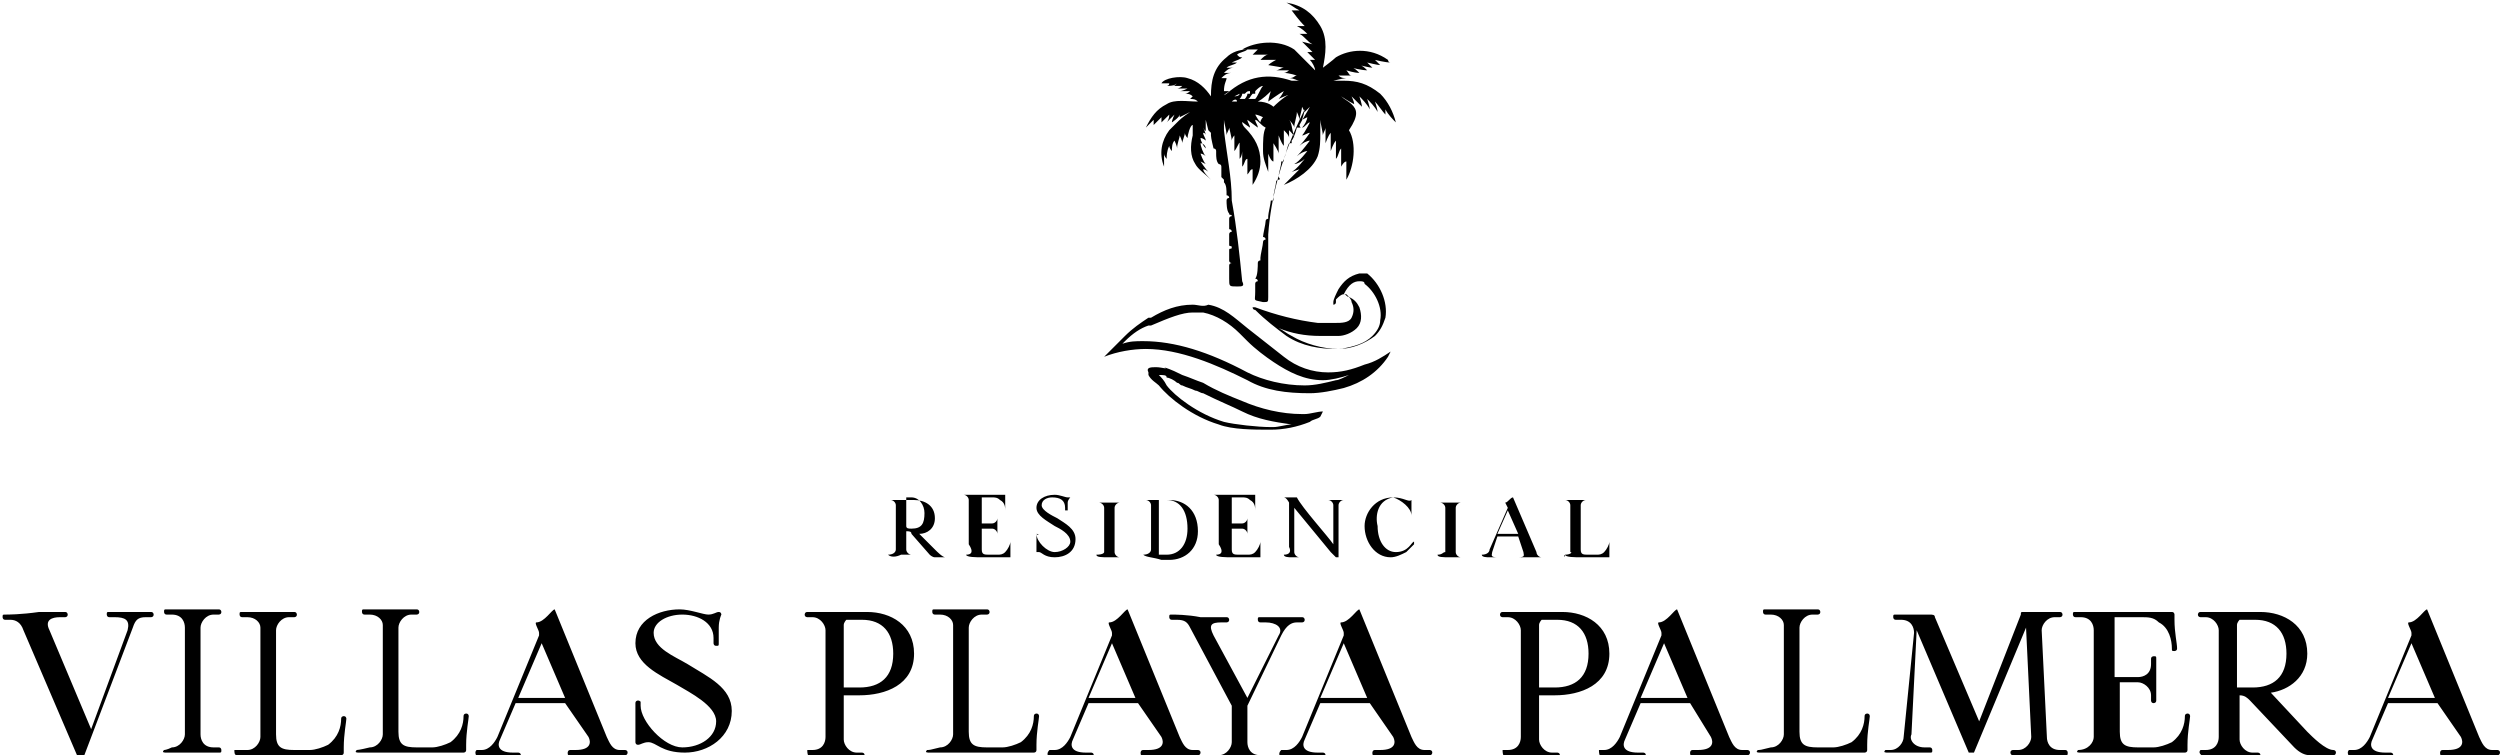 <?xml version="1.0" encoding="utf-8"?>
<!-- Generator: Adobe Illustrator 28.0.0, SVG Export Plug-In . SVG Version: 6.00 Build 0)  -->
<svg version="1.1" id="Warstwa_1" xmlns="http://www.w3.org/2000/svg" xmlns:xlink="http://www.w3.org/1999/xlink" x="0px" y="0px"
	 viewBox="0 0 96 29" style="enable-background:new 0 0 96 29;" xml:space="preserve">
<path d="M34.1,21.3C34.1,21.3,34.2,21.3,34.1,21.3c0.2,0,0.3-0.1,0.3-0.2v-1.7c0-0.1-0.1-0.2-0.2-0.2h-0.1l0,0c0,0,0,0,0.1,0
	c0,0,0.3,0,0.5,0s0.3,0,0.4,0c0.4,0,0.8,0.2,0.8,0.7c0,0.4-0.3,0.6-0.6,0.6l0.6,0.6c0.1,0.1,0.3,0.3,0.4,0.3l0,0l0,0
	c-0.1,0-0.2,0-0.2,0c-0.1,0-0.1,0-0.2,0c-0.1,0-0.2-0.1-0.2-0.1L35,20.5c0-0.1-0.1-0.1-0.2-0.1v0.7c0,0.1,0.1,0.2,0.2,0.2h0.1l0,0
	c0,0,0,0-0.1,0c0,0-0.2,0-0.4,0C34.4,21.4,34.2,21.4,34.1,21.3C34.1,21.4,34.1,21.4,34.1,21.3L34.1,21.3 M35,20.3
	c0.4,0,0.5-0.2,0.5-0.6c0-0.3-0.2-0.6-0.5-0.6h-0.2c0,0,0,0,0,0.1v1C34.8,20.3,34.9,20.3,35,20.3 M37.1,21.3L37.1,21.3
	C37.1,21.4,37.1,21.4,37.1,21.3c0,0.1,0.4,0.1,0.6,0.1h0.9c0.1,0,0.1,0,0.2,0l0,0v-0.1c0-0.2,0-0.4,0-0.5l0,0l0,0
	c0,0.1-0.1,0.3-0.2,0.4c-0.1,0.1-0.2,0.1-0.3,0.1H38c-0.2,0-0.3,0-0.3-0.2v-0.8h0.4c0.1,0,0.2,0.1,0.2,0.2v0.1l0,0c0,0,0,0,0-0.1
	c0,0,0-0.2,0-0.3c0-0.2,0-0.3,0-0.3v-0.1l0,0c0,0,0,0,0,0.1s-0.1,0.2-0.2,0.2h-0.4v-1h0.4c0.1,0,0.2,0,0.3,0.1
	c0.2,0.1,0.2,0.3,0.2,0.4l0,0l0,0c0-0.1,0-0.3,0-0.5V19l0,0c0,0-0.1,0-0.2,0h-0.8c-0.2,0-0.6,0-0.6,0h-0.1l0,0c0,0,0,0,0.1,0
	s0.2,0.1,0.2,0.2v1.7C37.4,21.2,37.3,21.3,37.1,21.3L37.1,21.3 M39.8,20.5C39.8,20.5,39.8,20.6,39.8,20.5c0,0.1,0,0.2,0,0.4
	c0,0.1,0,0.3,0,0.3l0,0h0.1c0.1,0,0.2,0.2,0.6,0.2c0.4,0,0.8-0.2,0.8-0.7c0-0.4-0.4-0.6-0.7-0.8c-0.2-0.1-0.6-0.3-0.6-0.5
	s0.2-0.3,0.4-0.3c0.3,0,0.5,0.1,0.5,0.4c0,0,0,0,0,0.1l0,0H41c0-0.1,0-0.1,0-0.3c0-0.1,0.1-0.2,0.1-0.2l0,0H41
	c-0.1,0-0.3-0.1-0.5-0.1c-0.4,0-0.7,0.2-0.7,0.5s0.4,0.5,0.7,0.7c0.2,0.1,0.6,0.3,0.6,0.6c0,0.2-0.3,0.4-0.6,0.4
	S39.8,20.8,39.8,20.5C39.9,20.6,39.9,20.6,39.8,20.5C39.9,20.6,39.9,20.5,39.8,20.5 M42.1,21.3L42.1,21.3
	C42.1,21.4,42.1,21.4,42.1,21.3c0,0.1,0.2,0.1,0.5,0.1c0.2,0,0.4,0,0.4,0h0.1l0,0c0,0,0,0-0.1,0s-0.2-0.1-0.2-0.2v-1.7
	c0-0.1,0.1-0.2,0.2-0.2h0.1l0,0c0,0,0,0-0.1,0c0,0-0.2,0-0.4,0s-0.4,0-0.4,0h-0.1l0,0c0,0,0,0,0.1,0s0.2,0.1,0.2,0.2v1.7
	C42.4,21.2,42.4,21.3,42.1,21.3C42.2,21.3,42.1,21.3,42.1,21.3 M43.9,21.3C43.9,21.3,44,21.3,43.9,21.3c0.2,0,0.3-0.1,0.3-0.2v-1.7
	c0-0.1-0.1-0.2-0.2-0.2h-0.1l0,0c0,0,0,0,0.1,0c0,0,0.4,0,0.6,0c0.1,0,0.2,0,0.3,0c0.6,0,1.1,0.4,1.1,1.2c0,0.7-0.5,1.1-1.1,1.1
	c-0.1,0-0.2,0-0.3,0C44.3,21.4,44,21.4,43.9,21.3C43.9,21.4,43.9,21.4,43.9,21.3L43.9,21.3 M44.8,21.3c0.5,0,0.8-0.4,0.8-1
	c0-0.7-0.3-1.1-0.8-1.1h-0.3v2.1H44.8z M46.7,21.3L46.7,21.3C46.7,21.4,46.7,21.4,46.7,21.3c0,0.1,0.4,0.1,0.6,0.1h0.9
	c0.1,0,0.1,0,0.2,0l0,0v-0.1c0-0.2,0-0.4,0-0.5l0,0l0,0c0,0.1-0.1,0.3-0.2,0.4c-0.1,0.1-0.2,0.1-0.3,0.1h-0.3c-0.2,0-0.3,0-0.3-0.2
	v-0.8h0.4c0.1,0,0.2,0.1,0.2,0.2v0.1l0,0c0,0,0,0,0-0.1c0,0,0-0.2,0-0.3c0-0.2,0-0.3,0-0.3v-0.1l0,0c0,0,0,0,0,0.1s-0.1,0.2-0.2,0.2
	h-0.4v-1h0.4c0.1,0,0.2,0,0.3,0.1c0.2,0.1,0.2,0.3,0.2,0.4l0,0l0,0c0-0.1,0-0.3,0-0.5V19l0,0c0,0-0.1,0-0.2,0h-0.8
	c-0.2,0-0.6,0-0.6,0h-0.1l0,0c0,0,0,0,0.1,0s0.2,0.1,0.2,0.2v1.7C47,21.2,46.9,21.3,46.7,21.3C46.8,21.3,46.7,21.3,46.7,21.3
	 M49.3,21.3L49.3,21.3C49.3,21.4,49.3,21.4,49.3,21.3c0,0.1,0.2,0.1,0.3,0.1c0.2,0,0.3,0,0.3,0H50l0,0c0,0,0,0-0.1,0
	s-0.2-0.1-0.2-0.2v-1.7l1.4,1.7c0.1,0.1,0.2,0.2,0.2,0.2h0.1l0,0v-0.1v-1.9c0-0.1,0.1-0.2,0.2-0.2h0.1l0,0c0,0,0,0-0.1,0
	c0,0-0.2,0-0.3,0c-0.2,0-0.3,0-0.3,0h-0.1l0,0c0,0,0,0,0.1,0s0.2,0.1,0.2,0.2v1.5c-0.2-0.3-1.2-1.4-1.4-1.8h-0.1c-0.2,0-0.4,0-0.4,0
	h-0.1l0,0c0,0,0,0,0.1,0s0.2,0.2,0.2,0.2V21C49.6,21.2,49.5,21.3,49.3,21.3C49.4,21.3,49.3,21.3,49.3,21.3 M53.5,19.1
	c-0.7,0-1.1,0.6-1.1,1.1c0,0.6,0.4,1.2,1,1.2c0.2,0,0.4-0.1,0.6-0.2c0.1-0.1,0.3-0.3,0.3-0.3v-0.1c-0.1,0-0.2,0.4-0.7,0.4
	c-0.4,0-0.7-0.4-0.7-1C52.8,19.8,52.9,19.2,53.5,19.1c0.3,0.1,0.7,0.4,0.7,0.7l0,0c0,0,0,0,0-0.1s0-0.2,0-0.3v-0.3l0,0l0,0v0.1
	C54.1,19.3,53.9,19.1,53.5,19.1 M55.2,21.3C55.1,21.3,55.1,21.3,55.2,21.3C55.1,21.4,55.1,21.4,55.2,21.3c0,0.1,0.2,0.1,0.5,0.1
	c0.2,0,0.4,0,0.4,0h0.1l0,0c0,0,0,0-0.1,0s-0.2-0.1-0.2-0.2v-1.7c0-0.1,0.1-0.2,0.2-0.2h0.1l0,0c0,0,0,0-0.1,0c0,0-0.2,0-0.4,0
	s-0.4,0-0.4,0h-0.1l0,0c0,0,0,0,0.1,0s0.2,0.1,0.2,0.2v1.7C55.4,21.2,55.4,21.3,55.2,21.3L55.2,21.3 M56.9,21.3L56.9,21.3
	c0.2,0,0.3-0.1,0.3-0.2l0.7-1.6l0,0l-0.1-0.2c0.1,0,0.2-0.2,0.3-0.2l0.9,2.1c0,0.1,0.1,0.2,0.2,0.2h0.1l0,0c0,0,0,0-0.1,0
	c0,0-0.2,0-0.4,0s-0.4,0-0.5,0h-0.1l0,0c0,0,0,0,0.1,0c0.3,0,0.2-0.1,0.2-0.2l-0.2-0.6h-0.8l-0.2,0.6c0,0.1-0.1,0.2,0.2,0.2h0.1l0,0
	c0,0,0,0-0.1,0c0,0-0.2,0-0.3,0C57.1,21.4,56.9,21.4,56.9,21.3C56.9,21.4,56.9,21.4,56.9,21.3L56.9,21.3 M58.3,20.5l-0.4-0.9
	l-0.4,0.9H58.3z M60.1,21.3C60.1,21.3,60,21.3,60.1,21.3C60,21.4,60.1,21.4,60.1,21.3c0,0.1,0.4,0.1,0.6,0.1h0.9c0.1,0,0.1,0,0.2,0
	l0,0v-0.1c0-0.2,0-0.4,0-0.5l0,0l0,0c0,0.1-0.1,0.3-0.2,0.4c-0.1,0.1-0.2,0.1-0.3,0.1H61c-0.2,0-0.3,0-0.3-0.2v-1.7
	c0-0.1,0.1-0.2,0.2-0.2H61l0,0c0,0,0,0-0.1,0c0,0-0.2,0-0.4,0s-0.4,0-0.4,0H60l0,0c0,0,0,0,0.1,0s0.2,0.1,0.2,0.2v1.8
	C60.4,21.2,60.3,21.3,60.1,21.3L60.1,21.3 M0.2,23.6c-0.1,0-0.1,0-0.1,0.1c0,0,0,0.1,0.1,0.1c0,0,0.1,0,0.2,0c0.2,0,0.4,0.1,0.5,0.4
	L3,29.1l0.1,0.1c0,0,0.1,0,0.1-0.1l1.9-5c0.1-0.3,0.2-0.4,0.5-0.4c0.1,0,0.1,0,0.2,0c0,0,0.1,0,0.1-0.1c0,0,0-0.1-0.1-0.1
	s-0.4,0-0.8,0s-0.7,0-0.8,0c-0.1,0-0.1,0-0.1,0.1c0,0,0,0.1,0.1,0.1c0,0,0.1,0,0.2,0c0.4,0,0.6,0.1,0.5,0.5L3.5,28l-1.6-3.8
	c-0.2-0.4,0.1-0.5,0.4-0.5c0.1,0,0.1,0,0.2,0c0,0,0.1,0,0.1-0.1c0,0,0-0.1-0.1-0.1s-0.5,0-1,0C0.8,23.6,0.3,23.6,0.2,23.6 M6.3,28.8
	C6.2,28.8,6.2,28.8,6.3,28.8c-0.1,0.1,0,0.1,0.1,0.1s0.5,0,1,0c0.6,0,1,0,1,0c0.1,0,0.1,0,0.1-0.1c0,0,0-0.1-0.1-0.1
	c0,0-0.1,0-0.2,0c-0.4,0-0.5-0.3-0.5-0.5v-4.1c0-0.2,0.2-0.5,0.5-0.5c0.1,0,0.1,0,0.2,0c0,0,0.1,0,0.1-0.1c0,0,0-0.1-0.1-0.1
	s-0.5,0-1,0s-1,0-1,0c-0.1,0-0.1,0-0.1,0.1c0,0,0,0.1,0.1,0.1c0,0,0.1,0,0.2,0c0.4,0,0.5,0.3,0.5,0.5v4.1c0,0.2-0.2,0.5-0.5,0.5
	C6.4,28.8,6.3,28.8,6.3,28.8 M9,28.8L9,28.8C9,28.9,9,29,9.1,29s0.9,0,1.4,0h2.2c0.2,0,0.3,0,0.4,0c0,0,0.1,0,0.1-0.1v-0.2
	c0-0.5,0.1-1,0.1-1.1c0,0,0-0.1-0.1-0.1c0,0-0.1,0-0.1,0.1c0,0.3-0.1,0.7-0.5,1c-0.2,0.1-0.5,0.2-0.7,0.2h-0.6
	c-0.5,0-0.7-0.1-0.7-0.6v-4c0-0.2,0.2-0.5,0.5-0.5c0.1,0,0.1,0,0.2,0c0,0,0.1,0,0.1-0.1c0,0,0-0.1-0.1-0.1s-0.5,0-1,0s-1,0-1,0
	c-0.1,0-0.1,0-0.1,0.1c0,0,0,0.1,0.1,0.1c0,0,0.1,0,0.2,0c0.3,0,0.5,0.2,0.5,0.4v4.2c0,0.2-0.2,0.5-0.5,0.5
	C9.1,28.8,9.1,28.8,9,28.8 M13.7,28.8C13.6,28.8,13.6,28.8,13.7,28.8c-0.1,0.1,0,0.1,0.1,0.1s0.9,0,1.4,0h2.2c0.2,0,0.3,0,0.4,0
	c0,0,0.1,0,0.1-0.1v-0.2c0-0.5,0.1-1,0.1-1.1c0,0,0-0.1-0.1-0.1c0,0-0.1,0-0.1,0.1c0,0.3-0.1,0.7-0.5,1c-0.2,0.1-0.5,0.2-0.7,0.2H16
	c-0.5,0-0.7-0.1-0.7-0.6v-4c0-0.2,0.2-0.5,0.5-0.5c0.1,0,0.1,0,0.2,0c0,0,0.1,0,0.1-0.1c0,0,0-0.1-0.1-0.1s-0.5,0-1,0s-1,0-1,0
	c-0.1,0-0.1,0-0.1,0.1c0,0,0,0.1,0.1,0.1c0,0,0.1,0,0.2,0c0.3,0,0.5,0.2,0.5,0.4v4.2c0,0.2-0.2,0.5-0.5,0.5
	C13.8,28.8,13.7,28.8,13.7,28.8 M18.3,28.8c0,0,0.1,0,0.2,0c0.3,0,0.5-0.3,0.6-0.5l1.6-3.9v-0.1c0-0.1-0.2-0.4-0.1-0.4
	c0.3,0,0.6-0.5,0.7-0.5l2,4.9c0.1,0.2,0.2,0.5,0.5,0.5c0.1,0,0.1,0,0.2,0c0,0,0.1,0,0.1,0.1c0,0,0,0.1-0.1,0.1s-0.4,0-1,0
	c-0.5,0-1,0-1.1,0s-0.1,0-0.1-0.1c0,0,0-0.1,0.1-0.1c0,0,0.1,0,0.2,0c0.6,0,0.6-0.3,0.5-0.5L21.7,27h-1.9l-0.6,1.4
	c-0.1,0.2-0.1,0.5,0.5,0.5c0.1,0,0.1,0,0.2,0c0,0,0.1,0,0.1,0.1c0,0,0,0.1-0.1,0.1s-0.4,0-0.8,0s-0.7,0-0.8,0
	C18.3,29,18.2,28.9,18.3,28.8C18.2,28.8,18.3,28.8,18.3,28.8 M21.7,26.8l-0.9-2.1l-0.9,2.1H21.7z M24.5,26.9c0,0-0.1,0-0.1,0.1
	c0,0.2,0,0.5,0,0.8s0,0.7,0,0.7s0,0.1,0.1,0.1s0.2-0.1,0.4-0.1c0.3,0,0.5,0.4,1.4,0.4s1.8-0.6,1.8-1.6c0-0.9-0.9-1.3-1.7-1.8
	c-0.5-0.3-1.3-0.6-1.3-1.2c0-0.4,0.5-0.7,1.1-0.7s1.2,0.3,1.2,0.9c0,0.1,0,0.1,0,0.2c0,0,0,0.1,0.1,0.1s0.1,0,0.1-0.1
	c0-0.2,0-0.3,0-0.6c0-0.3,0.1-0.5,0.1-0.5s0-0.1-0.1-0.1s-0.2,0.1-0.4,0.1c-0.2,0-0.7-0.2-1.1-0.2c-0.8,0-1.7,0.4-1.7,1.3
	c0,0.8,0.9,1.2,1.6,1.6c0.5,0.3,1.5,0.8,1.5,1.4s-0.6,1-1.3,1c-0.7,0-1.6-1-1.6-1.6c0-0.1,0-0.1,0-0.2C24.6,27,24.6,26.9,24.5,26.9
	 M31,28.8c0,0,0.1,0,0.2,0c0.4,0,0.5-0.3,0.5-0.5v-4.1c0-0.2-0.2-0.5-0.5-0.5c-0.1,0-0.1,0-0.2,0c0,0-0.1,0-0.1-0.1
	c0,0,0-0.1,0.1-0.1c0,0,0.7,0,1.2,0c0.4,0,0.7,0,1.1,0c0.9,0,1.8,0.5,1.8,1.6c0,1.2-1.1,1.6-2.1,1.6c-0.2,0-0.4,0-0.6,0v1.7
	c0,0.2,0.2,0.5,0.5,0.5c0.1,0,0.1,0,0.2,0c0,0,0.1,0,0.1,0.1c0,0,0,0.1-0.1,0.1s-0.5,0-1,0s-1,0-1,0C31,29,31,28.9,31,28.8L31,28.8
	 M33,26.4c0.8,0,1.3-0.4,1.3-1.3c0-0.8-0.4-1.3-1.2-1.3c-0.1,0-0.5,0-0.6,0c0,0-0.1,0.1-0.1,0.2v2.4C32.7,26.4,32.8,26.4,33,26.4
	 M35.6,28.8C35.6,28.8,35.5,28.8,35.6,28.8c-0.1,0.1,0,0.1,0.1,0.1s0.9,0,1.4,0h2.2c0.2,0,0.3,0,0.4,0c0,0,0.1,0,0.1-0.1v-0.2
	c0-0.5,0.1-1,0.1-1.1c0,0,0-0.1-0.1-0.1c0,0-0.1,0-0.1,0.1c0,0.3-0.1,0.7-0.5,1c-0.2,0.1-0.5,0.2-0.7,0.2h-0.6
	c-0.5,0-0.7-0.1-0.7-0.6v-4c0-0.2,0.2-0.5,0.5-0.5c0.1,0,0.1,0,0.2,0c0,0,0.1,0,0.1-0.1c0,0,0-0.1-0.1-0.1s-0.5,0-1,0s-1,0-1,0
	c-0.1,0-0.1,0-0.1,0.1c0,0,0,0.1,0.1,0.1c0,0,0.1,0,0.2,0c0.3,0,0.5,0.2,0.5,0.4v4.2c0,0.2-0.2,0.5-0.5,0.5
	C35.7,28.8,35.7,28.8,35.6,28.8 M40.3,28.8c0,0,0.1,0,0.2,0c0.3,0,0.5-0.3,0.6-0.5l1.6-3.9v-0.1c0-0.1-0.2-0.4-0.1-0.4
	c0.3,0,0.6-0.5,0.7-0.5l2,4.9c0.1,0.2,0.2,0.5,0.5,0.5c0.1,0,0.1,0,0.2,0c0,0,0.1,0,0.1,0.1c0,0,0,0.1-0.1,0.1s-0.4,0-1,0
	c-0.5,0-1,0-1.1,0s-0.1,0-0.1-0.1c0,0,0-0.1,0.1-0.1c0,0,0.1,0,0.2,0c0.6,0,0.6-0.3,0.5-0.5L43.7,27h-1.9l-0.6,1.4
	c-0.1,0.2-0.1,0.5,0.5,0.5c0.1,0,0.1,0,0.2,0c0,0,0.1,0,0.1,0.1c0,0,0,0.1-0.1,0.1s-0.4,0-0.8,0c-0.4,0-0.7,0-0.8,0
	C40.2,29,40.2,28.9,40.3,28.8C40.2,28.8,40.2,28.8,40.3,28.8 M43.6,26.8l-0.9-2.1l-0.9,2.1H43.6z M45,23.6c-0.1,0-0.1,0-0.1,0.1
	c0,0,0,0.1,0.1,0.1c0,0,0.1,0,0.2,0c0.3,0,0.4,0.1,0.5,0.3l1.6,3v1.4c0,0.2-0.2,0.5-0.5,0.5c-0.1,0-0.1,0-0.2,0c0,0-0.1,0-0.1,0.1
	c0,0,0,0.1,0.1,0.1s0.5,0,1,0c0.6,0,1,0,1,0c0.1,0,0.1,0,0.1-0.1c0,0,0-0.1-0.1-0.1c0,0-0.1,0-0.2,0c-0.4,0-0.5-0.3-0.5-0.5v-1.4
	l1.3-2.7c0.2-0.4,0.4-0.5,0.6-0.5c0.1,0,0.1,0,0.2,0c0,0,0.1,0,0.1-0.1c0,0,0-0.1-0.1-0.1s-0.4,0-0.8,0c-0.4,0-0.7,0-0.8,0
	s-0.1,0-0.1,0.1c0,0,0,0.1,0.1,0.1c0,0,0.1,0,0.2,0c0.4,0,0.7,0.2,0.5,0.5l-1.2,2.4l-1.3-2.4c-0.2-0.4-0.1-0.5,0.3-0.5
	c0.1,0,0.1,0,0.2,0c0,0,0.1,0,0.1-0.1c0,0,0-0.1-0.1-0.1s-0.5,0-1,0C45.6,23.6,45.1,23.6,45,23.6 M49.2,28.8c0,0,0.1,0,0.2,0
	c0.3,0,0.5-0.3,0.6-0.5l1.6-3.9v-0.1c0-0.1-0.2-0.4-0.1-0.4c0.3,0,0.6-0.5,0.7-0.5l2,4.9c0.1,0.2,0.2,0.5,0.5,0.5c0.1,0,0.1,0,0.2,0
	c0,0,0.1,0,0.1,0.1c0,0,0,0.1-0.1,0.1s-0.4,0-1,0c-0.5,0-1,0-1.1,0s-0.1,0-0.1-0.1c0,0,0-0.1,0.1-0.1c0,0,0.1,0,0.2,0
	c0.6,0,0.6-0.3,0.5-0.5L52.6,27h-1.9l-0.6,1.4c-0.1,0.2-0.1,0.5,0.5,0.5c0.1,0,0.1,0,0.2,0c0,0,0.1,0,0.1,0.1c0,0,0,0.1-0.1,0.1
	s-0.4,0-0.8,0c-0.4,0-0.7,0-0.8,0C49.1,29,49.1,28.9,49.2,28.8C49.1,28.8,49.1,28.8,49.2,28.8 M52.5,26.8l-0.9-2.1l-0.9,2.1H52.5z
	 M57.7,28.8c0,0,0.1,0,0.2,0c0.4,0,0.5-0.3,0.5-0.5v-4.1c0-0.2-0.2-0.5-0.5-0.5c-0.1,0-0.1,0-0.2,0c0,0-0.1,0-0.1-0.1
	c0,0,0-0.1,0.1-0.1c0,0,0.7,0,1.2,0c0.4,0,0.7,0,1.1,0c0.9,0,1.8,0.5,1.8,1.6c0,1.2-1.1,1.6-2.1,1.6c-0.2,0-0.4,0-0.6,0v1.7
	c0,0.2,0.2,0.5,0.5,0.5c0.1,0,0.1,0,0.2,0c0,0,0.1,0,0.1,0.1c0,0,0,0.1-0.1,0.1s-0.5,0-1,0s-1,0-1,0C57.7,29,57.7,28.9,57.7,28.8
	L57.7,28.8 M59.7,26.4c0.8,0,1.3-0.4,1.3-1.3c0-0.8-0.4-1.3-1.2-1.3c-0.1,0-0.5,0-0.6,0c0,0-0.1,0.1-0.1,0.2v2.4
	C59.4,26.4,59.5,26.4,59.7,26.4 M61.4,28.8c0,0,0.1,0,0.2,0c0.3,0,0.5-0.3,0.6-0.5l1.6-3.9v-0.1c0-0.1-0.2-0.4-0.1-0.4
	c0.3,0,0.6-0.5,0.7-0.5l2,4.9c0.1,0.2,0.2,0.5,0.5,0.5c0.1,0,0.1,0,0.2,0c0,0,0.1,0,0.1,0.1c0,0,0,0.1-0.1,0.1s-0.4,0-1,0
	c-0.5,0-1,0-1.1,0s-0.1,0-0.1-0.1c0,0,0-0.1,0.1-0.1s0.1,0,0.2,0c0.6,0,0.6-0.3,0.5-0.5L64.9,27H63l-0.6,1.4
	c-0.1,0.2-0.1,0.5,0.5,0.5c0.1,0,0.1,0,0.2,0c0,0,0.1,0,0.1,0.1c0,0,0,0.1-0.1,0.1s-0.4,0-0.8,0c-0.4,0-0.7,0-0.8,0
	C61.4,29,61.4,28.9,61.4,28.8L61.4,28.8 M64.8,26.8l-0.9-2.1L63,26.8H64.8z M67.5,28.8L67.5,28.8c-0.1,0.1,0,0.1,0.1,0.1
	s0.9,0,1.4,0h2.2c0.2,0,0.3,0,0.4,0c0,0,0.1,0,0.1-0.1v-0.2c0-0.5,0.1-1,0.1-1.1c0,0,0-0.1-0.1-0.1c0,0-0.1,0-0.1,0.1
	c0,0.3-0.1,0.7-0.5,1c-0.2,0.1-0.5,0.2-0.7,0.2h-0.6c-0.5,0-0.7-0.1-0.7-0.6v-4c0-0.2,0.2-0.5,0.5-0.5c0.1,0,0.1,0,0.2,0
	c0,0,0.1,0,0.1-0.1c0,0,0-0.1-0.1-0.1s-0.5,0-1,0s-1,0-1,0c-0.1,0-0.1,0-0.1,0.1c0,0,0,0.1,0.1,0.1c0,0,0.1,0,0.2,0
	c0.3,0,0.5,0.2,0.5,0.4v4.2c0,0.2-0.2,0.5-0.5,0.5C67.6,28.8,67.6,28.8,67.5,28.8 M72.4,28.8C72.4,28.8,72.2,28.8,72.4,28.8
	c-0.1,0.1,0,0.1,0.1,0.1s0.4,0,0.8,0s0.7,0,0.8,0c0.1,0,0.1,0,0.1-0.1c0,0,0-0.1-0.1-0.1c0,0-0.1,0-0.2,0c-0.4,0-0.6-0.3-0.5-0.5
	l0.2-4l2,4.7c0,0,0,0,0.1,0s0.1,0,0.1,0l2-4.8l0.2,4.2c0,0.2-0.2,0.5-0.5,0.5c-0.1,0-0.1,0-0.2,0c0,0-0.1,0-0.1,0.1
	c0,0,0,0.1,0.1,0.1s0.5,0,1,0c0.6,0,1,0,1,0c0.1,0,0.1,0,0.1-0.1c0,0,0-0.1-0.1-0.1c0,0-0.1,0-0.2,0c-0.4,0-0.5-0.3-0.5-0.5
	l-0.2-4.1c0-0.2,0.2-0.5,0.5-0.5c0.1,0,0.1,0,0.2,0c0,0,0.1,0,0.1-0.1c0,0,0-0.1-0.1-0.1c0,0-0.2,0-0.5,0h-0.9c-0.1,0-0.1,0-0.1,0.1
	L76,27.7v0.1c0,0,0,0,0-0.1l-1.7-4c0-0.1-0.1-0.1-0.2-0.1h-0.7c-0.4,0-0.5,0-0.6,0s-0.1,0-0.1,0.1c0,0,0,0.1,0.1,0.1s0.1,0,0.2,0
	c0.4,0,0.5,0.3,0.5,0.5l-0.4,4c0,0.2-0.2,0.5-0.5,0.5C72.5,28.8,72.4,28.8,72.4,28.8 M79.8,28.8C79.7,28.8,79.7,28.8,79.8,28.8
	c-0.1,0.1,0,0.1,0.1,0.1s0.9,0,1.4,0h2.2c0.2,0,0.3,0,0.4,0c0,0,0.1,0,0.1-0.1v-0.2c0-0.5,0.1-1,0.1-1.1c0,0,0-0.1-0.1-0.1
	c0,0-0.1,0-0.1,0.1c0,0.3-0.1,0.7-0.5,1c-0.2,0.1-0.5,0.2-0.7,0.2h-0.6c-0.5,0-0.7-0.1-0.7-0.6v-1.9h0.7c0.2,0,0.5,0.2,0.5,0.5
	c0,0.1,0,0.1,0,0.2c0,0,0,0.1,0.1,0.1c0,0,0.1,0,0.1-0.1s0-0.4,0-0.8s0-0.7,0-0.8c0-0.1,0-0.1-0.1-0.1c0,0-0.1,0-0.1,0.1
	c0,0,0,0.1,0,0.2c0,0.4-0.3,0.5-0.5,0.5h-0.9v-2.3h1c0.3,0,0.5,0,0.7,0.2c0.4,0.2,0.5,0.7,0.5,1c0,0.1,0,0.1,0.1,0.1
	c0,0,0.1,0,0.1-0.1c0-0.2-0.1-0.6-0.1-1.1v-0.2c0,0,0-0.1-0.1-0.1c0,0-0.2,0-0.4,0h-1.9c-0.5,0-1.4,0-1.4,0c-0.1,0-0.1,0-0.1,0.1
	c0,0,0,0.1,0.1,0.1c0,0,0.1,0,0.2,0c0.4,0,0.5,0.3,0.5,0.5v4.1C80.4,28.5,80.2,28.8,79.8,28.8C79.9,28.8,79.8,28.8,79.8,28.8
	 M84.5,28.8c0,0,0.1,0,0.2,0c0.4,0,0.5-0.3,0.5-0.5v-4.1c0-0.2-0.2-0.5-0.5-0.5c-0.1,0-0.1,0-0.2,0c0,0-0.1,0-0.1-0.1
	c0,0,0-0.1,0.1-0.1c0,0,0.7,0,1.2,0c0.4,0,0.7,0,1.1,0c0.9,0,1.8,0.5,1.8,1.6c0,0.9-0.7,1.4-1.4,1.5l1.4,1.5c0.2,0.2,0.7,0.7,1,0.7
	c0,0,0.1,0,0.1,0.1c0,0,0,0.1-0.1,0.1c-0.2,0-0.4,0-0.5,0s-0.3,0-0.4,0c-0.2,0-0.4-0.1-0.6-0.3l-1.7-1.8c-0.1-0.1-0.2-0.2-0.4-0.2
	v1.7c0,0.2,0.2,0.5,0.5,0.5c0.1,0,0.1,0,0.2,0c0,0,0.1,0,0.1,0.1c0,0,0,0.1-0.1,0.1s-0.5,0-1,0s-1,0-1,0
	C84.5,29,84.4,28.9,84.5,28.8C84.4,28.8,84.5,28.8,84.5,28.8 M86.5,26.4c0.8,0,1.3-0.4,1.3-1.3c0-0.8-0.4-1.3-1.2-1.3
	c-0.1,0-0.5,0-0.6,0c0,0-0.1,0.1-0.1,0.2v2.4C86.1,26.4,86.2,26.4,86.5,26.4 M90.2,28.8c0,0,0.1,0,0.2,0c0.3,0,0.5-0.3,0.6-0.5
	l1.6-3.9v-0.1c0-0.1-0.2-0.4-0.1-0.4c0.3,0,0.6-0.5,0.7-0.5l2,4.9c0.1,0.2,0.2,0.5,0.5,0.5c0.1,0,0.1,0,0.2,0c0,0,0.1,0,0.1,0.1
	c0,0,0,0.1-0.1,0.1s-0.4,0-1,0c-0.5,0-1,0-1.1,0s-0.1,0-0.1-0.1c0,0,0-0.1,0.1-0.1s0.1,0,0.2,0c0.6,0,0.6-0.3,0.5-0.5L93.6,27h-1.9
	l-0.6,1.4c-0.1,0.2-0.1,0.5,0.5,0.5c0.1,0,0.1,0,0.2,0c0,0,0.1,0,0.1,0.1c0,0,0,0.1-0.1,0.1s-0.4,0-0.8,0s-0.7,0-0.8,0
	C90.2,29,90.1,28.9,90.2,28.8C90.1,28.8,90.2,28.8,90.2,28.8 M93.5,26.8l-0.9-2.1l-0.9,2.1H93.5z M45.8,12c0.2,0,0.3,0,0.4,0
	c0.5,0.1,1,0.4,1.4,0.8c0.1,0.1,0.2,0.2,0.3,0.3c0.3,0.3,0.7,0.6,1,0.8c0.6,0.4,1.2,0.7,1.9,0.7c0.3,0,0.7-0.1,1-0.2
	c-0.2,0.1-0.4,0.2-0.5,0.2c-0.4,0.1-0.8,0.2-1.2,0.2c-0.8,0-1.6-0.2-2.2-0.5c-1.5-0.8-2.8-1.2-4-1.2c-0.3,0-0.5,0-0.8,0.1l0.1-0.1
	c0.3-0.3,0.6-0.5,0.9-0.6c0,0,0,0,0.1,0C44.9,12.2,45.4,12,45.8,12 M45.8,11.7c-0.6,0-1.1,0.2-1.6,0.5c0,0,0,0-0.1,0
	c-0.3,0.2-0.6,0.4-0.9,0.7c-0.1,0.1-0.3,0.3-0.4,0.4c-0.1,0.1-0.1,0.1-0.2,0.2l-0.1,0.1l-0.1,0.1l0,0l0,0l0,0
	c0.5-0.2,1.1-0.3,1.6-0.3c1.3,0,2.7,0.6,3.9,1.2c0.7,0.4,1.5,0.5,2.4,0.5c0.4,0,0.9-0.1,1.3-0.2c0.7-0.2,1.3-0.6,1.7-1.2l0.1-0.2
	c-0.3,0.2-0.6,0.4-1,0.5c-0.5,0.2-0.9,0.3-1.4,0.3c-0.6,0-1.2-0.2-1.7-0.6c-0.5-0.4-0.9-0.7-1.4-1.1c-0.5-0.4-0.9-0.8-1.5-0.9
	C46.2,11.8,46,11.7,45.8,11.7 M44.5,14.4c0.2,0,0.3,0,0.3,0.1c0.1,0,0.3,0.1,0.4,0.2c0.1,0,0.1,0.1,0.2,0.1c0.2,0.1,0.3,0.1,0.5,0.2
	c0.1,0,0.2,0.1,0.3,0.1c0.6,0.3,1.1,0.5,1.5,0.7c0.6,0.3,1.2,0.4,1.9,0.5c-0.2,0-0.5,0.1-0.7,0.1h-0.1c-0.5,0-1.4-0.1-1.8-0.2
	c-1-0.3-1.9-1-2.2-1.4C44.7,14.6,44.6,14.5,44.5,14.4 M44.4,14.1c-0.2,0-0.4,0-0.3,0.2v0.1c0.1,0.2,0.3,0.3,0.4,0.4
	c0.4,0.5,1.3,1.2,2.3,1.5c0.5,0.2,1.4,0.2,1.9,0.2h0.1c0.5,0,1-0.1,1.5-0.3c0.1-0.1,0.3-0.1,0.4-0.2l0.1-0.2c-0.2,0-0.5,0.1-0.7,0.1
	c0,0,0,0-0.1,0c-0.8,0-1.6-0.2-2.3-0.5c-0.5-0.2-1-0.4-1.5-0.7c-0.3-0.1-0.5-0.2-0.8-0.3c-0.2-0.1-0.4-0.2-0.7-0.3
	C44.9,14.2,44.6,14.1,44.4,14.1 M51,15.9L51,15.9L51,15.9z M52.2,10.8c0.1,0,0.2,0,0.2,0.1c0.4,0.3,0.7,0.9,0.6,1.4
	c0,0.2-0.1,0.4-0.3,0.6c-0.3,0.3-0.7,0.4-1.2,0.5h-0.1c-0.6,0-1.3-0.2-1.8-0.5c-0.2-0.1-0.3-0.2-0.5-0.3c0.5,0.2,1,0.3,1.6,0.3
	c0.2,0,0.3,0,0.4,0c0.1,0,0.2,0,0.3,0c0.2,0,0.5-0.1,0.7-0.3s0.2-0.5,0.1-0.8c-0.1-0.2-0.2-0.3-0.4-0.4c-0.1,0-0.1-0.1-0.2-0.1
	C51.8,10.9,52,10.8,52.2,10.8C52.1,10.8,52.2,10.8,52.2,10.8 M52.2,10.5C52.1,10.5,52.1,10.5,52.2,10.5c-0.4,0.1-0.6,0.3-0.8,0.6
	c-0.1,0.2-0.2,0.4-0.2,0.5v0.1l0,0l0,0l0,0c0,0,0.1,0,0.1-0.1v-0.1c0.1-0.1,0.2-0.2,0.3-0.2h0.1c0.1,0.1,0.2,0.2,0.2,0.3
	c0.1,0.2,0.1,0.4,0,0.6c-0.1,0.2-0.4,0.2-0.6,0.2c-0.1,0-0.2,0-0.3,0s-0.3,0-0.4,0c-0.8-0.1-1.6-0.3-2.4-0.6h-0.1l0,0l0,0
	c0,0,0,0.1,0.1,0.1c0.4,0.4,0.8,0.7,1.2,1c0.6,0.4,1.3,0.5,1.9,0.5h0.1c0.5,0,1-0.2,1.4-0.5c0.2-0.2,0.3-0.4,0.4-0.7
	c0.1-0.6-0.2-1.3-0.7-1.7C52.4,10.5,52.3,10.5,52.2,10.5 M53.2,4.2c0.1,0.2,0.3,0.4,0.4,0.5c-0.1-0.4-0.3-0.8-0.6-1.1
	c-0.5-0.4-0.9-0.5-1.4-0.5c-0.1,0-0.4,0-0.4,0S51.6,3,51.7,3c-0.1,0-0.2,0-0.3-0.1c0.1,0,0.3,0,0.5,0c-0.1,0-0.1-0.1-0.2-0.2
	c0,0,0.3,0.1,0.5,0.1c-0.1-0.1-0.2-0.2-0.3-0.2c0,0,0.4,0.1,0.6,0.1c-0.1-0.1-0.2-0.2-0.3-0.2c0,0,0.4,0.1,0.5,0.1
	c-0.1-0.1-0.2-0.2-0.2-0.2s0.4,0.1,0.5,0.1c-0.1-0.1-0.2-0.2-0.2-0.2s0.4,0.1,0.6,0.1c-0.1,0-0.1-0.1-0.1-0.1
	c-0.7-0.5-1.5-0.4-2-0.1c-0.1,0.1-0.5,0.4-0.5,0.4C50.9,2.1,51,1.5,50.7,1S50,0.2,49.4,0.1c0.2,0.1,0.3,0.2,0.5,0.3c0,0-0.2,0-0.3,0
	C49.9,0.8,50,0.9,50.1,1c0,0-0.2,0-0.3,0c0.2,0.1,0.3,0.2,0.4,0.3c0,0-0.2,0-0.3,0c0.2,0.1,0.3,0.3,0.5,0.4L50,1.6
	c0.1,0.1,0.3,0.3,0.4,0.4h-0.2c0.1,0.1,0.2,0.2,0.3,0.3h-0.2c0.1,0.1,0.2,0.3,0.2,0.4c-0.1-0.1-0.1-0.1-0.2-0.2
	c-0.2-0.2-0.4-0.4-0.6-0.6c-0.6-0.4-1.5-0.3-2,0c0.2,0,0.4,0,0.6,0c0,0-0.1,0.1-0.2,0.2h0.6c-0.1,0-0.2,0.1-0.3,0.2
	c0.2,0,0.4,0,0.6,0c0,0-0.2,0.1-0.3,0.2l0.6,0.1c-0.1,0-0.2,0.1-0.3,0.1c0,0,0.4,0,0.5,0c0,0-0.1,0.1-0.2,0.1c0.2,0,0.5,0.1,0.5,0.1
	c-0.1,0-0.1,0.1-0.3,0.1c0.2,0,0.3,0.1,0.4,0.1c0,0-0.2,0-0.3,0c-0.9-0.3-1.7-0.2-2.5,0.5c0,0-0.2,0.1-0.2,0.2L47,3.7
	c0-0.1,0.1-0.1,0.2-0.2H47c0-0.3,0.1-0.4,0.1-0.5C47,3,47,3,46.9,3c0.1-0.1,0.2-0.2,0.4-0.2c-0.1,0-0.3,0-0.3,0
	c0.1-0.1,0.2-0.2,0.4-0.2c-0.1,0-0.3,0-0.3,0c0.1-0.1,0.3-0.1,0.4-0.2c-0.1,0-0.1,0-0.2,0c0.2-0.1,0.3-0.1,0.4-0.2
	c-0.1,0-0.1,0-0.2-0.1C47.6,2,47.8,2,47.9,1.9c-0.3,0-0.6,0.1-0.8,0.3c-0.5,0.4-0.6,0.9-0.6,1.5C46.3,3.4,46,3.1,45.6,3
	c-0.3-0.1-0.9,0-1,0.2c0.1,0,0.2,0,0.3,0c0,0.1-0.1,0.1-0.1,0.1c0.1,0,0.3,0,0.4-0.1c-0.1,0.1-0.1,0.1-0.2,0.1c0.1,0,0.3,0,0.4,0
	c-0.1,0.1-0.2,0.1-0.2,0.1s0.3,0,0.4,0c0,0-0.2,0.1-0.3,0.1c0.1,0,0.3,0,0.4,0c0,0-0.1,0.1-0.2,0.1c0.1,0,0.2,0,0.3,0.1l-0.1,0.1
	c0.1,0,0.2,0,0.3,0.1c-0.4,0-0.9-0.1-1.2,0.1c-0.4,0.2-0.6,0.5-0.8,0.9c0.1-0.1,0.2-0.2,0.3-0.3c0,0.1,0,0.2,0,0.2
	c0.1-0.1,0.2-0.2,0.3-0.3v0.2c0.1-0.1,0.2-0.2,0.3-0.3c0,0,0,0.2-0.1,0.3c0.1-0.1,0.2-0.2,0.3-0.3c0,0-0.1,0.2-0.1,0.3
	c0,0,0.3-0.2,0.3-0.3v0.1l0.4-0.2c-0.3,0.2-0.4,0.3-0.5,0.4S45,4.9,44.9,5c-0.3,0.4-0.4,0.9-0.2,1.4c0-0.1,0-0.4,0-0.5
	c0,0.1,0.1,0.2,0.1,0.2c0-0.1,0-0.3,0.1-0.5c0,0.1,0.1,0.2,0.1,0.2c0-0.1,0-0.3,0.1-0.4c0,0,0.1,0.2,0.1,0.3c0-0.2,0.1-0.4,0.1-0.5
	c0,0,0.1,0.2,0.1,0.3c0-0.1,0.1-0.3,0.1-0.4c0,0.1,0.1,0.2,0.1,0.2c0-0.1,0.1-0.5,0.2-0.5c0,0.1,0,0.2,0,0.4
	c-0.1,0.4-0.1,0.8,0.1,1.1c0.1,0.2,0.4,0.4,0.6,0.6c-0.1-0.1-0.3-0.3-0.3-0.4c0.1,0,0.2,0.1,0.2,0.1c-0.1-0.1-0.3-0.4-0.3-0.4
	l0.2,0.1c-0.1-0.1-0.2-0.4-0.2-0.4c0.1,0,0.2,0.1,0.2,0.1c-0.1-0.1-0.2-0.4-0.2-0.5c0.1,0,0.2,0.1,0.2,0.2c-0.1-0.1-0.2-0.3-0.2-0.4
	c0.1,0,0.2,0.1,0.2,0.1c0-0.1-0.1-0.2-0.1-0.3c0.1,0,0.1,0.1,0.1,0.1c0-0.1-0.1-0.3-0.1-0.3s0.1,0.2,0.1,0.1V4.6L46.4,5
	c0,0,0,0,0.1,0.1v0.1c0,0.1,0.1,0.5,0.1,0.5s0.1,0,0.1,0.1v0.1c0,0.1,0,0.3,0.1,0.4c0,0,0.1,0,0.1,0.1c0,0,0,0,0,0.1s0,0.3,0,0.3
	L47,6.9C47,7,47,7,47,7c0.1,0.1,0.1,0.3,0.1,0.5c0,0,0.1,0,0.1,0.1c0,0-0.1,0-0.1,0.1s0,0.4,0.1,0.5c0,0.1,0.1,0,0.1,0.1
	c0,0-0.1,0-0.1,0.1s0,0.3,0,0.4c0,0,0.1,0,0.1,0.1c0,0-0.1,0-0.1,0.1s0,0.3,0,0.4c0,0.1,0.1,0,0.1,0.1s-0.1,0-0.1,0.1s0,0.3,0,0.4
	c0,0.1,0.1,0.1,0.1,0.1s-0.1,0-0.1,0.1s0,0.4,0,0.5c0,0.3,0,0.3,0.3,0.3c0.2,0,0.3,0,0.2-0.2c-0.1-1-0.2-2-0.4-3.1
	c0-0.9-0.2-1.8-0.3-2.7c0-0.1,0-0.4,0-0.4c0,0.1,0.1,0.4,0.1,0.6c0-0.1,0.1-0.2,0.1-0.3c0,0,0.1,0.4,0.1,0.5c0-0.1,0.1-0.2,0.1-0.2
	c0,0.2,0,0.4,0,0.6c0.1-0.1,0.2-0.4,0.2-0.3c0,0.2,0,0.4,0,0.6c0.1-0.1,0.1-0.3,0.1-0.3s0,0.4,0,0.6c0.1-0.1,0.1-0.3,0.2-0.3
	c0,0.1,0,0.4,0,0.6C48,6.6,48,6.5,48.1,6.5c0,0,0,0.4,0,0.6c0.2-0.3,0.3-0.6,0.3-0.9c0-0.5-0.2-0.9-0.6-1.3c0,0-0.1-0.1-0.1-0.2
	s-0.1-0.1-0.1-0.1C47.7,4.7,48,4.9,48,4.9c0-0.1-0.1-0.2-0.1-0.3l0.4,0.3c0-0.1-0.1-0.2-0.1-0.3c0.1,0,0.2,0.2,0.4,0.3
	c-0.1,0.2-0.1,0.5-0.1,0.9c0,0.3,0.1,0.5,0.2,0.8c0-0.2,0-0.5,0-0.7c0,0,0.1,0.3,0.2,0.3c0,0,0-0.5,0-0.7c0,0,0.2,0.3,0.2,0.4
	c0,0,0-0.5,0-0.7c0,0,0.1,0.3,0.2,0.4c0-0.2,0-0.4,0-0.6c0.1,0.1,0.2,0.2,0.2,0.3c0,0,0-0.2,0-0.3c0.1,0.1,0.2,0.2,0.2,0.3
	c-0.1-0.4-0.1-0.6-0.2-0.7c0,0,0.2,0.2,0.2,0.3c0-0.2,0.1-0.4,0.1-0.6c0,0,0.1,0.2,0.1,0.3c0-0.1,0.1-0.4,0.1-0.5l0.1,0.2l0.2-0.2
	c-0.1,0.2-0.3,0.5-0.4,0.7c0,0.1,0.1,0.1,0,0.1h-0.1c0,0-0.1,0.4-0.2,0.5v0.1h-0.1c-0.1,0.2-0.1,0.4-0.2,0.6v0.1h-0.1
	c0,0.2-0.1,0.4-0.1,0.6c0,0,0.1,0.1,0,0.1c0,0-0.1,0-0.1,0.1s-0.1,0.4-0.1,0.6c0,0,0,0,0,0.1h-0.1c0,0.1-0.1,0.5-0.1,0.6
	c0,0,0,0,0,0.1c0,0-0.1,0-0.1,0.1S48.5,9,48.5,9.1c0,0,0.1,0,0.1,0.1c0,0-0.1,0-0.1,0.1s-0.1,0.5-0.1,0.6c0,0,0,0,0,0.1
	c0,0-0.1,0-0.1,0.1s0,0.5-0.1,0.6c0,0,0.1,0,0.1,0.1c0,0-0.1,0-0.1,0.1s0,0.2,0,0.3c0,0.4-0.1,0.3,0.3,0.4c0.2,0,0.2,0,0.2-0.2
	c0-0.8,0-1.6,0-2.4c0.1-1.4,0.5-3,1.4-4.8c0,0.1-0.1,0.4-0.1,0.4l0.2-0.1c0,0.1-0.1,0.3-0.2,0.4c0.1,0,0.2-0.2,0.3-0.2
	c0,0-0.2,0.4-0.3,0.5c0.1,0,0.2-0.1,0.3-0.1c0,0-0.2,0.3-0.4,0.5c0.1-0.1,0.3-0.2,0.4-0.2c0,0-0.3,0.4-0.5,0.6
	c0.1-0.1,0.3-0.2,0.4-0.2c0,0-0.3,0.4-0.5,0.5c0.1,0,0.3-0.1,0.4-0.2c0,0-0.3,0.4-0.5,0.5l0.3-0.1c0,0-0.5,0.5-0.6,0.6
	c0.5-0.2,1.1-0.6,1.3-1.1c0.1-0.3,0.1-0.6,0.1-0.9c0-0.1,0-0.5,0-0.5c0,0.1,0.1,0.5,0.1,0.6c0-0.1,0.1-0.2,0.1-0.3c0,0,0,0.4,0,0.6
	c0,0,0.1-0.3,0.2-0.4c0,0,0,0.5,0,0.7c0,0,0.1-0.3,0.2-0.4c0,0,0,0.5,0,0.7c0.1-0.1,0.1-0.3,0.2-0.4c0,0,0,0.5,0,0.7
	c0,0,0.1-0.2,0.2-0.2c0,0.2,0,0.4,0,0.7C52,6.4,52.1,5.5,51.8,5c0.4-0.6,0.3-0.8,0.1-1c-0.1-0.1-0.3-0.2-0.4-0.3
	c0,0,0.3,0.2,0.5,0.3c0-0.1-0.1-0.3-0.1-0.3C52,3.8,52.2,4,52.3,4.1c0-0.1-0.1-0.4-0.1-0.4c0.1,0.1,0.3,0.3,0.4,0.5
	c0-0.1-0.1-0.4-0.1-0.4c0.1,0.1,0.3,0.3,0.4,0.5c0-0.1-0.1-0.4-0.1-0.4c0.1,0.1,0.3,0.4,0.4,0.5C53.2,4.4,53.2,4.3,53.2,4.2
	 M47.9,3.5C48,3.4,48,3.4,47.9,3.5C48,3.4,48,3.4,47.9,3.5C48,3.5,47.9,3.5,47.9,3.5 M47.8,3.6L47.8,3.6c0.1-0.1,0.1-0.1,0.2-0.1
	v0.1C47.9,3.6,47.8,3.6,47.8,3.6 M47.5,3.9h-0.2l0,0C47.4,3.8,47.5,3.8,47.5,3.9C47.5,3.8,47.5,3.9,47.5,3.9 M47.4,3.7l0.2-0.1l0,0
	C47.6,3.7,47.4,3.7,47.4,3.7 M47.8,3.8h-0.2c0,0,0.1-0.1,0.1-0.2c0,0,0.1,0,0.2,0C47.9,3.7,47.8,3.8,47.8,3.8 M47.9,3.8
	c0.1,0,0.1-0.1,0.2-0.2h0.1c0,0,0,0,0-0.1c0.1-0.1,0.2-0.2,0.3-0.2c-0.1,0.1-0.2,0.4-0.3,0.5C48.1,3.8,48,3.8,47.9,3.8 M48.5,4.5
	c0,0-0.1,0.1-0.1,0.2c-0.1-0.1-0.2-0.3-0.2-0.3C48.3,4.4,48.5,4.5,48.5,4.5 M48.9,4.1c0,0-0.2-0.2-0.6-0.2c0.2-0.1,0.4-0.3,0.5-0.4
	c0,0-0.1,0.3-0.1,0.4c0,0,0.4-0.3,0.6-0.4c0,0-0.1,0.2-0.2,0.3c0,0,0.4-0.2,0.6-0.2C49.5,3.5,48.9,4.1,48.9,4.1"/>
</svg>
